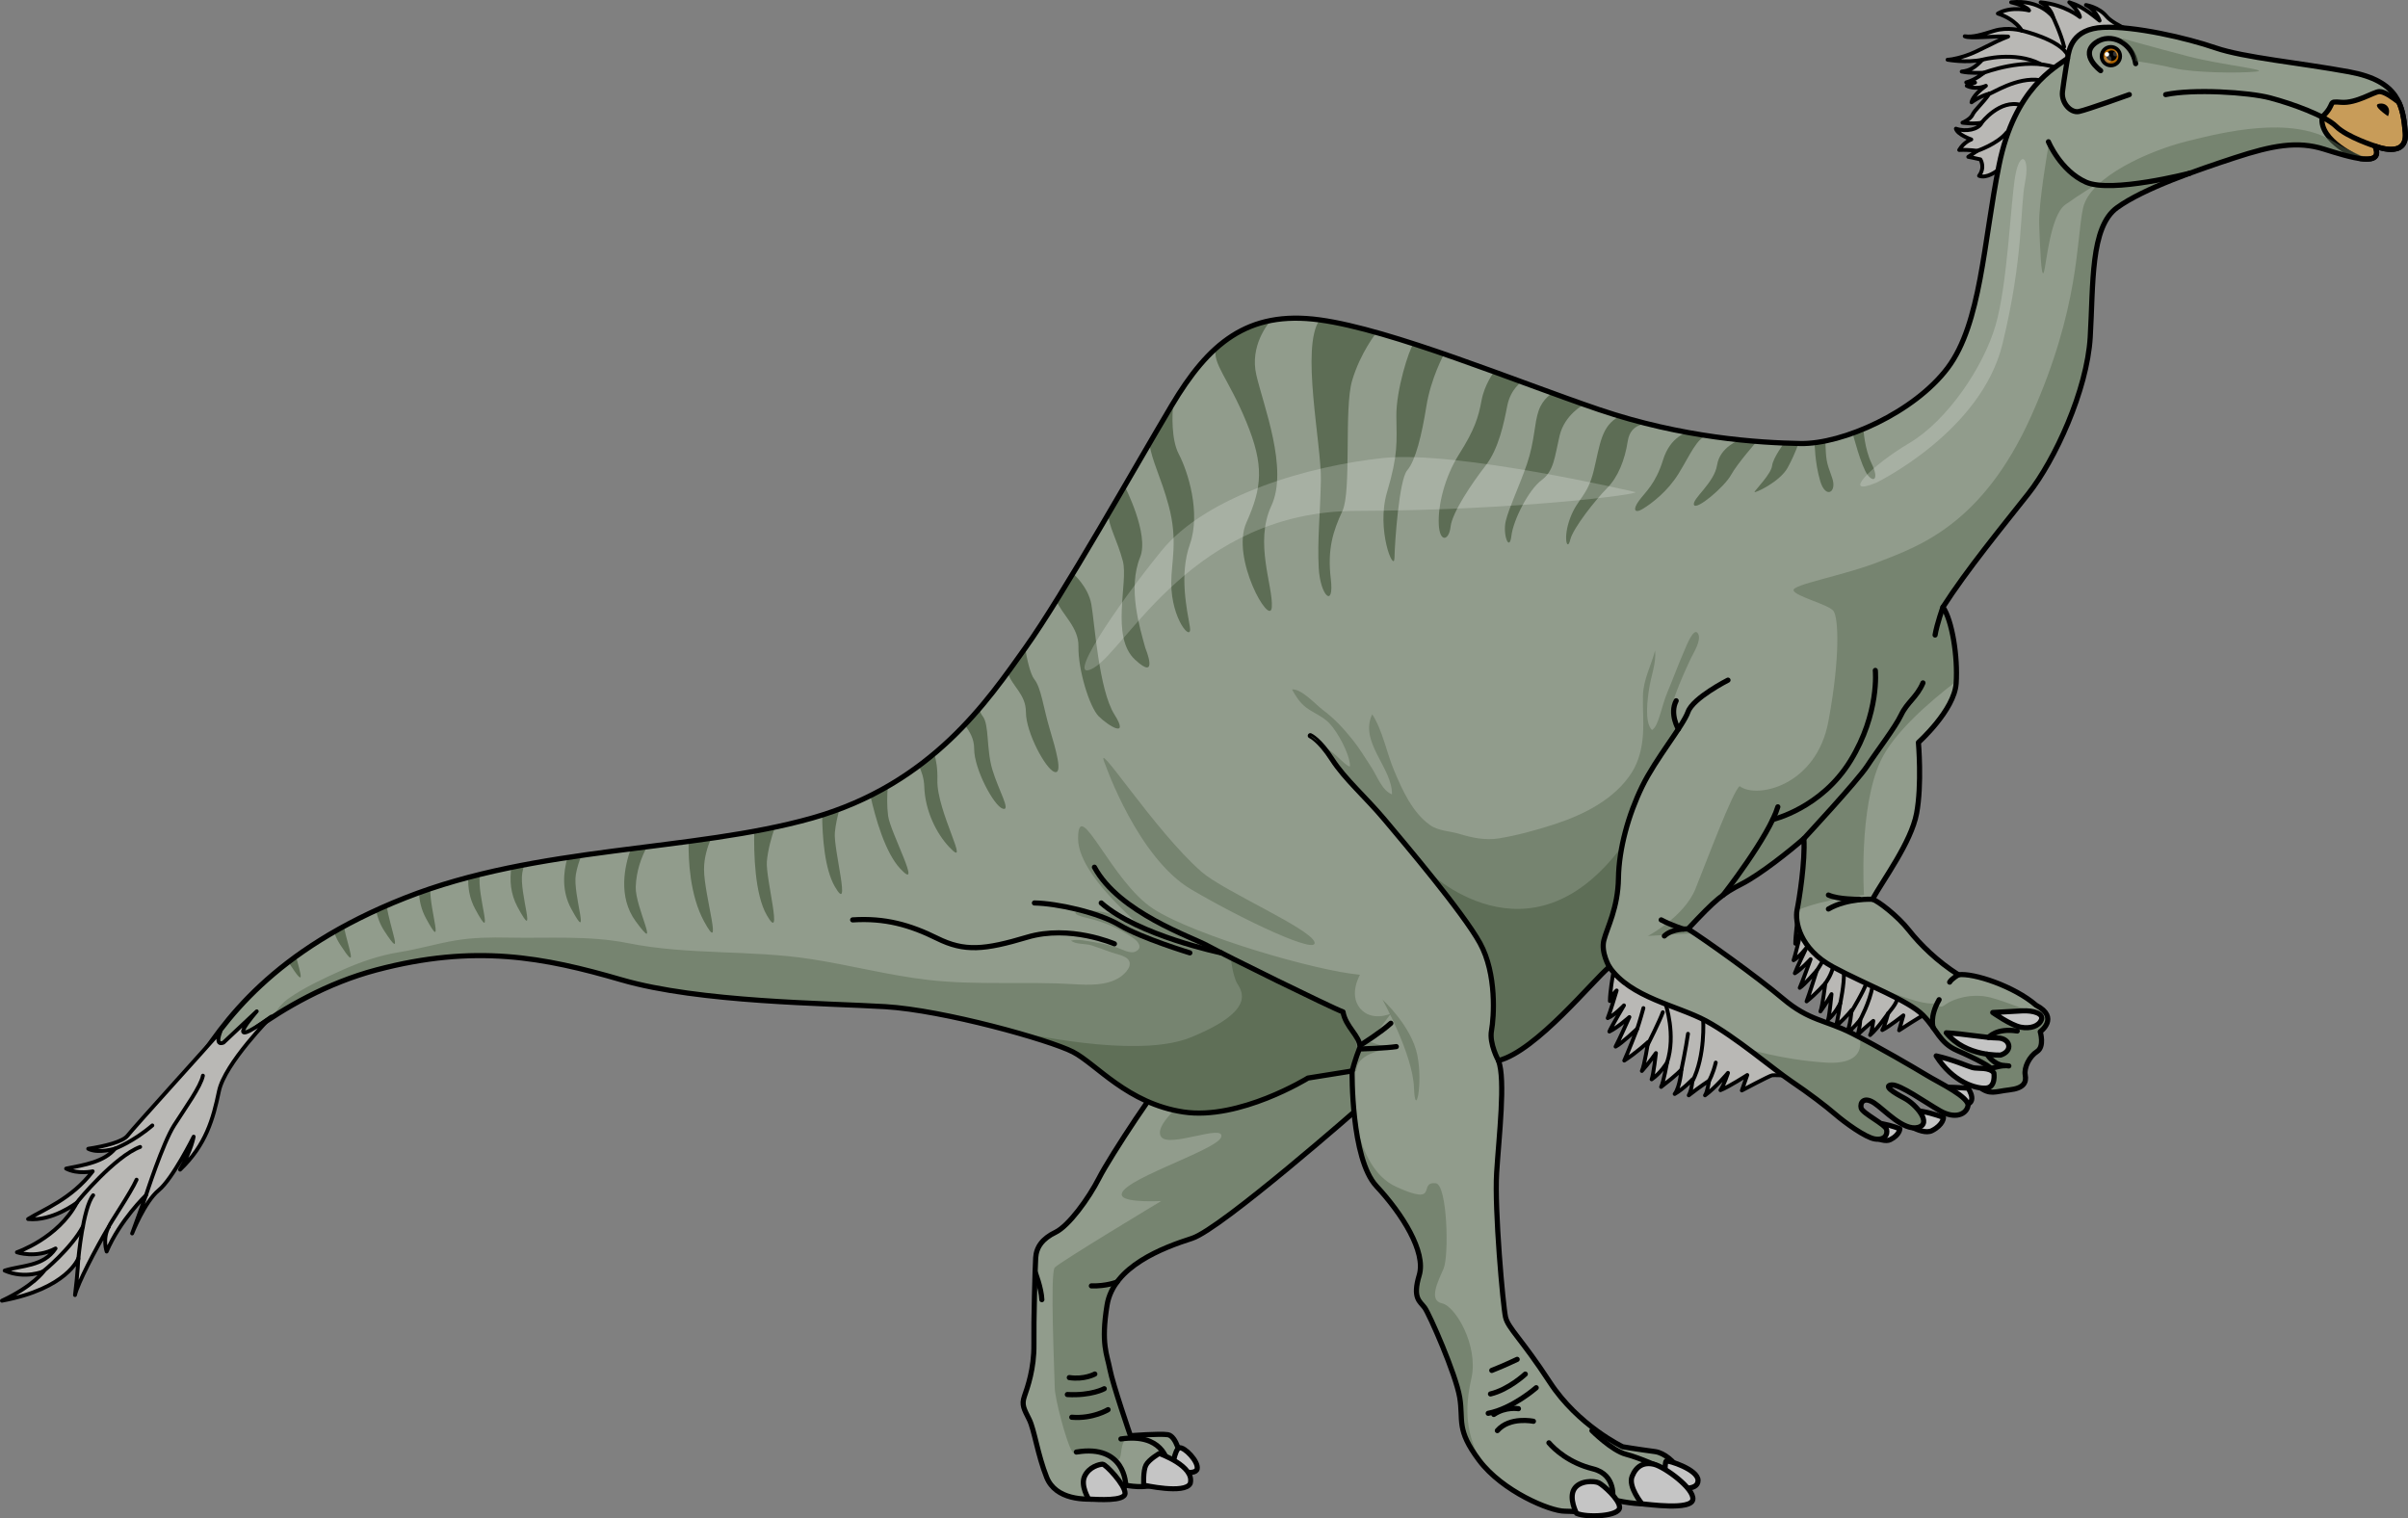 <?xml version="1.0" encoding="utf-8"?>
<!-- Generator: Adobe Illustrator 16.0.0, SVG Export Plug-In . SVG Version: 6.00 Build 0)  -->
<!DOCTYPE svg PUBLIC "-//W3C//DTD SVG 1.1//EN" "http://www.w3.org/Graphics/SVG/1.1/DTD/svg11.dtd">
<svg version="1.1" id="Layer_1" xmlns="http://www.w3.org/2000/svg" xmlns:xlink="http://www.w3.org/1999/xlink" x="0px" y="0px"
	 width="467.373px" height="294.711px" viewBox="0 0 467.373 294.711" enable-background="new 0 0 467.373 294.711"
	 xml:space="preserve">
<rect x="0" y="0" width="467.373" height="294.711" fill="#808080" stroke="none"/>
<g>
	<g>
		<path fill="#C5C5C5" d="M381.991,211.211c0,0,2.438,3.479-1.626,3.277c-4.063-0.201-4.58-2.864-4.137-3.277
			C376.673,210.799,381.991,211.211,381.991,211.211z"/>
		<path fill="none" stroke="#000000" stroke-linecap="round" stroke-linejoin="round" stroke-miterlimit="10" d="M381.991,211.211
			c0,0,2.438,3.479-1.626,3.277c-4.063-0.201-4.58-2.864-4.137-3.277C376.673,210.799,381.991,211.211,381.991,211.211z"/>
		<path fill="#C5C5C5" d="M368.202,216.891c0,0,4.581,3.689,6.797,2.549s2.216-2.549,2.216-2.549S369.458,213.807,368.202,216.891z"
			/>
		<path fill="none" stroke="#000000" stroke-linecap="round" stroke-linejoin="round" stroke-miterlimit="10" d="M368.202,216.891
			c0,0,4.581,3.689,6.797,2.549s2.216-2.549,2.216-2.549S369.458,213.807,368.202,216.891z"/>
		<path fill="#C5C5C5" d="M361.312,219.083c0,0,3.776,3.042,5.604,2.103c1.826-0.94,1.826-2.103,1.826-2.103
			S362.348,216.54,361.312,219.083z"/>
		<path fill="#B9B8B5" d="M348.907,178.225c0,0-0.462,3.311-0.462,4.941c0.332-1.273,1.035-1.986,1.035-1.986
			s-1.034,4.279-1.365,5.196c1.076-0.56,2.483-2.394,2.483-2.394s-1.987,4.138-2.235,4.922c1.201-0.693,3.063-2.731,3.063-2.731
			s-1.614,4.445-2.111,5.56c0.869-0.516,3.313-3.369,3.313-3.369s-1.49,4.711-1.987,5.998c1.862-1.463,3.643-3.501,3.643-3.501
			s-0.539,4.387-0.952,5.454c0.993-1.328,2.152-3.366,2.152-3.366s-0.373,4.075-0.662,4.942c1.365-1.121,2.359-3.159,2.359-3.159
			s-0.538,3.719-0.911,4.585c2.483-2.343,3.104-3.261,3.104-3.261s-0.207,3.262-1.035,4.587c1.324-0.918,2.731-2.752,2.731-2.752
			s-0.083,1.936-0.579,3.006c1.738-1.681,3.104-2.751,3.104-2.751s-0.248,2.14-0.62,2.751c1.613-1.427,3.511-4.229,3.511-4.229
			s-0.573,2.242-1.152,3.261c1.2-0.561,4.098-2.853,4.098-2.853l-0.828,2.904c0,0,4.265-2.803,4.636-2.854
			c0.372-0.051,1.661,0.026,1.661,0.026l-11.306-13.63L348.907,178.225z"/>
		<path fill="none" stroke="#000000" stroke-linecap="round" stroke-linejoin="round" stroke-miterlimit="10" d="M361.312,219.083
			c0,0,3.776,3.042,5.604,2.103c1.826-0.94,1.826-2.103,1.826-2.103S362.348,216.54,361.312,219.083z"/>
		
			<path fill="none" stroke="#000000" stroke-width="0.75" stroke-linecap="round" stroke-linejoin="round" stroke-miterlimit="10" d="
			M348.907,178.225c0,0-0.462,3.311-0.462,4.941c0.332-1.273,1.035-1.986,1.035-1.986s-1.034,4.279-1.365,5.196
			c1.076-0.56,2.483-2.394,2.483-2.394s-1.987,4.138-2.235,4.922c1.201-0.693,3.063-2.731,3.063-2.731s-1.614,4.445-2.111,5.56
			c0.869-0.516,3.313-3.369,3.313-3.369s-1.49,4.711-1.987,5.998c1.862-1.463,3.643-3.501,3.643-3.501s-0.539,4.387-0.952,5.454
			c0.993-1.328,2.152-3.366,2.152-3.366s-0.373,4.075-0.662,4.942c1.365-1.121,2.359-3.159,2.359-3.159s-0.538,3.719-0.911,4.585
			c2.483-2.343,3.104-3.261,3.104-3.261s-0.207,3.262-1.035,4.587c1.324-0.918,2.731-2.752,2.731-2.752s-0.083,1.936-0.579,3.006
			c1.738-1.681,3.104-2.751,3.104-2.751s-0.248,2.14-0.62,2.751c1.613-1.427,3.511-4.229,3.511-4.229s-0.573,2.242-1.152,3.261
			c1.2-0.561,4.098-2.853,4.098-2.853l-0.828,2.904c0,0,4.265-2.803,4.636-2.854c0.372-0.051,1.661,0.026,1.661,0.026l-11.306-13.63
			L348.907,178.225z"/>
		<path fill="#B9B8B5" d="M313.053,189.194c0,0-0.587,3.418-0.587,5.102c0.421-1.314,1.315-2.051,1.315-2.051
			s-1.314,4.417-1.735,5.364c1.367-0.578,3.155-2.472,3.155-2.472s-2.524,4.271-2.84,5.081c1.525-0.716,3.892-2.819,3.892-2.819
			s-2.052,4.589-2.683,5.739c1.104-0.532,4.208-3.478,4.208-3.478s-1.894,4.862-2.524,6.191c2.366-1.511,4.628-3.614,4.628-3.614
			s-0.685,4.528-1.21,5.63c1.263-1.371,2.735-3.475,2.735-3.475s-0.474,4.207-0.842,5.102c1.735-1.157,2.998-3.261,2.998-3.261
			s-0.684,3.839-1.157,4.733c3.155-2.419,3.944-3.366,3.944-3.366s-0.263,3.367-1.314,4.734c1.683-0.947,3.471-2.841,3.471-2.841
			s-0.105,1.999-0.736,3.104c2.209-1.735,3.945-2.84,3.945-2.84s-0.315,2.209-0.789,2.84c2.051-1.473,4.462-4.365,4.462-4.365
			s-0.729,2.314-1.465,3.366c1.525-0.579,5.207-2.945,5.207-2.945l-1.052,2.998c0,0,5.418-2.893,5.891-2.945s2.11,0.027,2.11,0.027
			l-14.365-14.07L313.053,189.194z"/>
		
			<path fill="none" stroke="#000000" stroke-width="0.75" stroke-linecap="round" stroke-linejoin="round" stroke-miterlimit="10" d="
			M313.053,189.194c0,0-0.587,3.418-0.587,5.102c0.421-1.314,1.315-2.051,1.315-2.051s-1.314,4.417-1.735,5.364
			c1.367-0.578,3.155-2.472,3.155-2.472s-2.524,4.271-2.84,5.081c1.525-0.716,3.892-2.819,3.892-2.819s-2.052,4.589-2.683,5.739
			c1.104-0.532,4.208-3.478,4.208-3.478s-1.894,4.862-2.524,6.191c2.366-1.511,4.628-3.614,4.628-3.614s-0.685,4.528-1.21,5.63
			c1.263-1.371,2.735-3.475,2.735-3.475s-0.474,4.207-0.842,5.102c1.735-1.157,2.998-3.261,2.998-3.261s-0.684,3.839-1.157,4.733
			c3.155-2.419,3.944-3.366,3.944-3.366s-0.263,3.367-1.314,4.734c1.683-0.947,3.471-2.841,3.471-2.841s-0.105,1.999-0.736,3.104
			c2.209-1.735,3.945-2.84,3.945-2.84s-0.315,2.209-0.789,2.84c2.051-1.473,4.462-4.365,4.462-4.365s-0.729,2.314-1.465,3.366
			c1.525-0.579,5.207-2.945,5.207-2.945l-1.052,2.998c0,0,5.418-2.893,5.891-2.945s2.11,0.027,2.11,0.027l-14.365-14.07
			L313.053,189.194z"/>
		<path fill="#B9B8B5" d="M415.904,7.041c0,0-5.565-2.075-7.059-3.882c-1.494-1.809-3.982-2.186-3.982-2.186
			s1.826,0.795,2.655,3.033c-3.153-2.581-4.315-3.033-5.892-3.562c1.992,1.809,2.074,2.863,2.074,2.863s-2.904-2.411-7.632-2.863
			c2.073,1.056,2.404,2.863,2.404,2.863s-2.404-3.466-8.13-2.863c3.318,0.829,3.485,1.583,3.485,1.583s-3.485-0.905-6.058,0.603
			c3.484,1.13,4.646,3.313,4.646,3.313s-2.748-0.771-5.346,0.029c-2.598,0.801-4.115,1.288-5.733,1.067
			c0.932,0.536,5.979-0.115,8.43,0.053c-2.94,1.104-5.638,2.841-8.136,3.685c-2.499,0.846-3.626,0.812-3.626,0.812
			s3.578,0.677,6.763,0c-1.422,1.503-2.399,2.126-4.019,2.305c1.471,0.356,4.313,0.221,4.313,0.221s-1.667,1.425-3.431,1.87
			c1.715,0.044,1.715,0.044,1.715,0.044l-1.615,0.622c0,0,1.615,0.891,3.723,0c-2.694,1.914-2.793,3.204-2.793,3.204
			s1.568-1.202,3.479-1.69c-1.372,1.957-2.892,3.204-3.282,4.093c-0.393,0.891-1.961,1.558-1.961,1.558s2.156,0.312,3.725,0
			c-0.588,1.335-3.087,1.824-4.999,1.156c0.294,1.157,2.989,2.09,2.989,2.09s-1.42,0.488-2.351,2.047
			c2.105-0.089,3.478,0.178,3.478,0.178l-1.715,1.156c0,0,1.274,0.224,2.353,0.489c0,0,0.989,1.529-0.257,3.187
			c1.493,0.603,3.486-0.979,3.486-0.979l1.865,4.032L415.904,7.041z"/>
		
			<path fill="none" stroke="#000000" stroke-width="0.75" stroke-linecap="round" stroke-linejoin="round" stroke-miterlimit="10" d="
			M415.904,7.041c0,0-5.565-2.075-7.059-3.882c-1.494-1.809-3.982-2.186-3.982-2.186s1.826,0.795,2.655,3.033
			c-3.153-2.581-4.315-3.033-5.892-3.562c1.992,1.809,2.074,2.863,2.074,2.863s-2.904-2.411-7.632-2.863
			c2.073,1.056,2.404,2.863,2.404,2.863s-2.404-3.466-8.13-2.863c3.318,0.829,3.485,1.583,3.485,1.583s-3.485-0.905-6.058,0.603
			c3.484,1.13,4.646,3.313,4.646,3.313s-2.748-0.771-5.346,0.029c-2.598,0.801-4.115,1.288-5.733,1.067
			c0.932,0.536,5.979-0.115,8.43,0.053c-2.94,1.104-5.638,2.841-8.136,3.685c-2.499,0.846-3.626,0.812-3.626,0.812
			s3.578,0.677,6.763,0c-1.422,1.503-2.399,2.126-4.019,2.305c1.471,0.356,4.313,0.221,4.313,0.221s-1.667,1.425-3.431,1.87
			c1.715,0.044,1.715,0.044,1.715,0.044l-1.615,0.622c0,0,1.615,0.891,3.723,0c-2.694,1.914-2.793,3.204-2.793,3.204
			s1.568-1.202,3.479-1.69c-1.372,1.957-2.892,3.204-3.282,4.093c-0.393,0.891-1.961,1.558-1.961,1.558s2.156,0.312,3.725,0
			c-0.588,1.335-3.087,1.824-4.999,1.156c0.294,1.157,2.989,2.09,2.989,2.09s-1.42,0.488-2.351,2.047
			c2.105-0.089,3.478,0.178,3.478,0.178l-1.715,1.156c0,0,1.274,0.224,2.353,0.489c0,0,0.989,1.529-0.257,3.187
			c1.493,0.603,3.486-0.979,3.486-0.979l1.865,4.032L415.904,7.041z"/>
		<path fill="#919C8C" d="M264.349,214.497c0,0-27.329,24.043-32.977,25.853c-5.649,1.811-15.285,5.431-16.503,12.973
			c-1.219,7.541,0.001,9.553,0.554,12.469c0.555,2.916,3.988,12.872,3.988,12.872s5.684-0.453,7.277-0.198
			c1.596,0.255,2.597,4.2,2.347,4.967s-0.719,1.391-0.719,1.391s-1.251,1.646-3.565,2.981c-2.314,1.334-6.254,0.454-6.254,0.454
			s-1.095,2.128-4.565,2.555c-3.469,0.426-9.035,0.284-10.786-4.087s-2.378-9.198-3.378-11.213c-1-2.016-1.531-2.812-0.938-4.515
			c0.595-1.703,1.907-5.395,1.845-10.051c-0.062-4.654,0.22-14.762,0.345-16.834s1.314-3.719,3.847-4.939s6.41-6.502,8.473-10.561
			c2.064-4.059,12.178-19.52,14.132-20.745C229.423,206.644,270.873,187.673,264.349,214.497z"/>
		<path opacity="0.5" fill="#5D6D55" d="M265.029,210.008c-2.593-3.196-6.16-7.314-6.16-7.314l-22.276,1.327
			c-0.051,0.018-0.101,0.036-0.149,0.054l-6.518,9.608c0,0-6.106,4.801-4.538,6.983s12.341-2.619,11.646,0
			s-21.026,8.771-19.202,11.523c0.854,1.289,7.556,0.916,7.556,0.916s-19.707,11.85-20.672,12.912s0,21.361,0,23.326
			s2.171,10.333,3.306,12.278s3.813-1.206,6.303,0.501s3.052,1.631,3.237-0.007c0.126-1.113,0.354-2.763,1.711-3.856
			c-0.645-1.888-3.361-9.902-3.85-12.469c-0.553-2.916-1.772-4.928-0.554-12.469c1.218-7.542,10.854-11.162,16.503-12.973
			c5.647-1.81,32.977-25.853,32.977-25.853C264.755,212.828,264.975,211.337,265.029,210.008z"/>
		<path fill="none" stroke="#000000" stroke-linecap="round" stroke-linejoin="round" stroke-miterlimit="10" d="M264.349,214.497
			c0,0-27.329,24.043-32.977,25.853c-5.649,1.811-15.285,5.431-16.503,12.973c-1.219,7.541,0.001,9.553,0.554,12.469
			c0.555,2.916,3.988,12.872,3.988,12.872s5.684-0.453,7.277-0.198c1.596,0.255,2.597,4.2,2.347,4.967s-0.719,1.391-0.719,1.391
			s-1.251,1.646-3.565,2.981c-2.314,1.334-6.254,0.454-6.254,0.454s-1.095,2.128-4.565,2.555c-3.469,0.426-9.035,0.284-10.786-4.087
			s-2.378-9.198-3.378-11.213c-1-2.016-1.531-2.812-0.938-4.515c0.595-1.703,1.907-5.395,1.845-10.051
			c-0.062-4.654,0.22-14.762,0.345-16.834s1.314-3.719,3.847-4.939s6.41-6.502,8.473-10.561c2.064-4.059,12.178-19.52,14.132-20.745
			C229.423,206.644,270.873,187.673,264.349,214.497z"/>
		<path fill="#C5C5C5" d="M211.313,290.971c0,0-1.648-2.59-0.798-4.437c0.848-1.845,2.897-2.343,3.498-2.343s4.35,3.993,4.35,5.627
			s-5.508,1.193-6.835,1.152"/>
		<path fill="none" stroke="#000000" stroke-linecap="round" stroke-linejoin="round" stroke-miterlimit="10" d="M211.313,290.971
			c0,0-1.648-2.59-0.798-4.437c0.848-1.845,2.897-2.343,3.498-2.343s4.35,3.993,4.35,5.627s-5.508,1.193-6.835,1.152"/>
		<path fill="#C5C5C5" d="M227.47,285.325c0,0,0.49-4.085,1.44-4.312c0.949-0.227,3.748,2.632,3.449,4.085
			C232.061,286.551,227.47,285.325,227.47,285.325z"/>
		<path fill="none" stroke="#000000" stroke-linecap="round" stroke-linejoin="round" stroke-miterlimit="10" d="M227.47,285.325
			c0,0,0.49-4.085,1.44-4.312c0.949-0.227,3.748,2.632,3.449,4.085C232.061,286.551,227.47,285.325,227.47,285.325z"/>
		<path fill="none" stroke="#000000" stroke-linecap="round" stroke-linejoin="round" stroke-miterlimit="10" d="M226.536,283.603
			c0,0-0.925-5.493-8.975-4.314"/>
		<path fill="none" stroke="#000000" stroke-linecap="round" stroke-linejoin="round" stroke-miterlimit="10" d="M218.497,288.258
			c0,0-0.035-8.017-9.583-6.427"/>
		<path fill="none" stroke="#000000" stroke-linecap="round" stroke-linejoin="round" stroke-miterlimit="10" d="M200.905,246.899
			c0,0,1.214,3.109,1.309,5.355"/>
		<path fill="none" stroke="#000000" stroke-linecap="round" stroke-linejoin="round" stroke-miterlimit="10" d="M216.818,248.822
			c0,0-2.037,0.845-4.988,0.757"/>
		<path fill="none" stroke="#000000" stroke-linecap="round" stroke-linejoin="round" stroke-miterlimit="10" d="M214.324,269.541
			c0,0-2.495,1.385-7.159,1.125"/>
		<path fill="none" stroke="#000000" stroke-linecap="round" stroke-linejoin="round" stroke-miterlimit="10" d="M212.496,266.69
			c0,0-2,1.124-4.95,0.69"/>
		<path fill="none" stroke="#000000" stroke-linecap="round" stroke-linejoin="round" stroke-miterlimit="10" d="M215.066,273.604
			c0,0-2.951,1.816-7.045,1.471"/>
		<path fill="#919C8C" d="M460.959,28.346c0,0,6.345,2.605,5.891-2.606c-0.453-5.211-1.208-10.012-10.875-11.794
			c-9.669-1.783-20.395-2.742-25.983-4.662c-5.589-1.921-15.71-4.251-21.752-3.978c-6.042,0.274-6.646,4.252-6.948,6.034
			c-2.417,1.782-10.272,5.76-13.295,20.709c-3.021,14.949-3.472,30.722-9.967,39.36c-6.495,8.64-20.394,14.813-28.55,14.675
			c-8.158-0.137-22.959-1.098-39.122-6.583s-40.183-15.497-54.23-17.418c-14.049-1.92-21.602,4.663-28.701,16.595
			c-7.099,11.932-21.145,36.893-28.396,47.041c-7.25,10.149-18.126,26.469-41.39,33.052c-23.262,6.583-53.323,5.351-79.003,15.498
			c-25.68,10.148-35.348,24-41.237,33.462c1.207,0.686,2.416,0,2.416,0s14.048-14.4,33.232-19.475s32.478-2.47,47.582,1.92
			c15.107,4.389,39.879,4.525,51.209,5.211c11.33,0.687,31.874,6.446,36.404,8.777c4.532,2.333,10.572,10.014,21.447,11.66
			c10.877,1.645,24.171-6.583,24.171-6.583l8.572-1.373c0,0-0.265,17.005,4.72,22.354c4.985,5.348,9.666,12.755,8.308,17.279
			c-1.359,4.526,0.15,5.073,1.057,6.309c0.905,1.233,6.043,12.891,6.799,17.418c0.755,4.525-0.756,6.169,3.775,12.203
			c4.532,6.035,13.766,9.879,16.609,9.879c2.843,0,8.153,0.965,9.291-2.271c5.536,1.412,12.324,1.273,13.007-1.652
			c2.807-0.93-1.177-7.162-4.778-7.645c-3.603-0.482-6.257-0.93-6.257-0.93s-8.642-4.08-14.155-12.529
			c-5.515-8.449-8.116-10.492-8.602-12.654c-0.485-2.163-2.161-20.863-1.721-27.991c0.442-7.128,1.766-18.101,0.353-21.785
			c7.323-1.843,18.525-15.777,21.525-18.18c4.146,6.006,13.145,7.448,18.789,10.491c5.646,3.043,13.056,9.371,16.496,11.693
			c3.439,2.322,6.703,4.806,8.557,6.406c1.853,1.604,5.839,4.512,7.698,4.805c1.861,0.293,2.507-0.807,2.265-1.835
			s-4.671-3.13-4.936-4.17c-0.265-1.042,0.529-2.323,2.559-0.962c2.028,1.361,5.646,5.446,8.469,4.727
			c2.823-0.723-0.353-4.486-2.646-5.688c-2.295-1.201-4.059-2.403-2.471-2.563c1.589-0.16,6.616,3.443,9.438,5.046
			c2.823,1.601,5.028,0.721,5.381-0.961c0.354-1.683-5.557-4.485-7.938-5.927s-9.35-5.527-14.555-8.17s-8.293-2.402-13.409-6.728
			c-5.117-4.325-15.35-11.612-18.436-13.534c5.381-5.768,6.791-6.889,10.408-8.73c3.615-1.842,9.351-6.407,12.085-8.811
			c0.265,4.405-0.881,11.693-1.323,13.855c-0.44,2.163,0.442,7.528,6.969,11.054c6.528,3.523,14.644,6.486,17.467,9.37
			c2.823,2.883,3.176,5.365,6.705,6.888c3.528,1.522,7.145,3.444,6.439,3.604c-0.706,0.16-4.323,1.842-2.206,3.443
			s2.999,0.881,5.823,0.561c2.822-0.32,3.352-1.441,3.087-2.885c-0.265-1.44,0.794-3.602,2.294-4.563
			c1.499-0.961,0.616-3.844,0.616-3.844s3.794-2.724-0.793-5.126c-4.235-3.685-12.174-6.327-15.084-5.927
			c-4.059-2.563-7.411-5.848-9.617-8.65c-2.205-2.803-5.997-5.687-7.057-6.007c2.117-3.845,7.498-11.052,8.556-16.658
			c1.06-5.606,0.354-13.776,0.354-13.776s6.97-6.247,7.322-11.452c0.354-5.206-0.794-12.254-2.558-14.817
			c4.675-7.288,11.467-15.536,16.585-22.024c5.115-6.487,11.378-20.022,11.996-30.354s0-21.384,5.205-25.147
			c5.205-3.766,15.525-7.289,22.848-9.691c7.321-2.403,12.173-3.285,17.289-1.683S462.854,32.645,460.959,28.346z"/>
		<path opacity="0.5" fill="#5D6D55" d="M397.447,197.654c-2.736-1.109-8.332-3.324-11.082-4.037
			c-3.721-0.964-7.363,0.33-8.615,1.262s-1.281,0.414-2.035-0.215c-3.05,1.033-16.367-5.397-16.367-5.397l0.889,0.657
			c5.376,2.572,10.795,4.871,12.996,7.119c2.823,2.883,3.176,5.365,6.705,6.888c3.528,1.522,7.145,3.444,6.439,3.604
			c-0.706,0.16-4.323,1.842-2.206,3.443s2.999,0.881,5.823,0.561c2.822-0.32,3.352-1.441,3.087-2.885
			c-0.265-1.44,0.794-3.602,2.294-4.563c1.499-0.961,0.616-3.844,0.616-3.844S397.565,199.107,397.447,197.654z"/>
		<path opacity="0.5" fill="#5D6D55" d="M374.026,208.736c-2.157-1.306-8.073-4.777-13.038-7.385h-0.105c0,0,1.89,5.447-6.601,4.883
			s-14.983-2.65-14.983-2.65v0.001c3.35,2.493,6.455,4.992,8.352,6.272c3.439,2.322,6.703,4.806,8.557,6.406
			c1.853,1.604,5.839,4.512,7.698,4.805c1.861,0.293,2.507-0.807,2.265-1.835s-4.671-3.13-4.936-4.17
			c-0.265-1.042,0.529-2.323,2.559-0.962c2.028,1.361,5.646,5.446,8.469,4.727c2.823-0.723-0.353-4.486-2.646-5.688
			c-2.295-1.201-4.059-2.403-2.471-2.563c1.589-0.16,6.616,3.443,9.438,5.046c2.823,1.601,5.028,0.721,5.381-0.961
			C382.319,212.98,376.408,210.178,374.026,208.736z"/>
		<path opacity="0.5" fill="#5D6D55" d="M279.888,252.971c-2.645-0.558-0.835-4.175,0.279-6.681s0.744-16.379-1.491-16.624
			c-3.586-0.394,0.897,4.591-7.663,0.694c-8.529-3.883-8.509-19.028-8.521-19.144c0.203,5.232,1.068,15.148,4.662,19.006
			c4.985,5.348,9.666,12.755,8.308,17.279c-1.359,4.526,0.15,5.073,1.057,6.309c0.905,1.233,6.043,12.891,6.799,17.418
			c0.755,4.525-0.756,6.169,3.775,12.203c0.187,0.249,0.394,0.488,0.596,0.73c-3.164-5.789-3.483-10.464-2.094-16.682
			C286.986,261.252,282.532,253.528,279.888,252.971z"/>
		<path opacity="0.5" fill="#5D6D55" d="M397.583,28.346c0,0-1.947,11.073-1.792,15.257s0.389,10.689,0.892,9.244
			s1.227-11,4.17-13.117s5.933-3.869,5.933-3.869S399.168,33.385,397.583,28.346z"/>
		<path fill="#C89C59" d="M466.85,25.739c-0.182-2.09-0.423-4.109-1.257-5.898c-1.015-0.778-2.741-2.093-3.792-2.065
			c-1.059,0.027-4.471,2.321-7.384,2.08c-2.911-0.241-0.852,0.135-3.715,2.868c-0.621,4.694,7.22,7.974,7.445,8.067
			c2.36,0.315,3.828-0.139,2.812-2.445C460.959,28.346,467.304,30.951,466.85,25.739z"/>
		<path fill="none" stroke="#000000" stroke-linecap="round" stroke-linejoin="round" stroke-miterlimit="10" d="M466.85,25.739
			c-0.182-2.09-0.423-4.109-1.257-5.898c-1.015-0.778-2.741-2.093-3.792-2.065c-1.059,0.027-4.471,2.321-7.384,2.08
			c-2.911-0.241-0.852,0.135-3.715,2.868c-0.621,4.694,7.22,7.974,7.445,8.067c2.36,0.315,3.828-0.139,2.812-2.445
			C460.959,28.346,467.304,30.951,466.85,25.739z"/>
		<path opacity="0.5" fill="#5D6D55" d="M460.137,30.809c-2.08-0.66-4.548-1.707-7.295-3.389c-8.228-5.038-21.416-1.743-28.392,0
			s-18.793,6.781-20.149,12.981s-0.581,19.182-10.074,40.375s-22.088,25.307-29.199,28.134s-17.302,4.536-16.912,5.698
			s6.779,2.713,7.737,3.965s1.367,8.822-0.97,21.416s-13.938,15.113-17.231,12.6c-1.355,0.975-6.395,14.525-8.589,19.951
			s-9.219,9.124-9.219,9.124l9.051-0.537c-0.493-0.327-0.93-0.611-1.268-0.822c5.381-5.768,6.791-6.889,10.408-8.73
			c3.615-1.842,9.351-6.407,12.085-8.811c0.265,4.405-0.881,11.693-1.323,13.855c-0.004,0.021-0.006,0.048-0.011,0.07
			c5.407-2.271,12.997-2.972,12.997-2.972s-1.076-16.873,3.244-26.063c2.567-5.462,9.479-11.45,14.664-15.41
			c0.271-5.161-0.858-11.913-2.577-14.411c4.675-7.288,11.467-15.536,16.585-22.024c5.115-6.487,11.378-20.022,11.996-30.354
			s0-21.384,5.205-25.147c5.205-3.766,15.525-7.289,22.848-9.691c7.321-2.403,12.173-3.285,17.289-1.683
			C454.317,29.96,458.237,31.187,460.137,30.809z"/>
		<path opacity="0.5" fill="#5D6D55" d="M260.69,208.147l1.744-0.279c0,0-0.001,0.031-0.001,0.077
			c0.517-0.052,0.832-0.077,0.832-0.077l0,0c0.039-3.836,6.683-4.284,6.683-4.284l-4.06-1.396l4.06-5.438
			c0,0-3.757,1.661-5.983-1.058s0-6.499,0-6.499c-8.57-0.76-31.909-7.548-40.065-12.761s-14.651-22.276-14.651-13.67
			s17.615,20.838,11.131,16.668s-16.266-2.77-9.186-1.207c3.02,0.666,6.444,2.149,8.942,3.989c0.863,0.636,1.683,1.812,0.24,2.483
			c-1.06,0.493-2.668-0.481-3.65-0.809c-1.438-0.479-2.896-0.784-4.397-1.02c-1.346-0.211-3.132-0.668-4.479-0.292
			c1.024,0.788,2.794,0.521,4.032,0.928c1.215,0.399,2.42,0.827,3.618,1.273c0.902,0.336,2.685,0.653,3.365,1.342
			c1.177,1.192-0.433,2.845-1.488,3.548c-2.552,1.699-6.133,1.533-9.058,1.356c-9.335-0.565-18.809,0.243-28.096-0.817
			c-7.729-0.884-15.268-2.898-22.949-4.072c-11.771-1.8-23.665-0.72-35.41-3.078c-7.574-1.521-15.493-0.903-23.173-1.07
			c-3.417-0.075-6.951-0.02-10.374,0.563c-3.604,0.613-7.113,1.675-10.725,2.247c-3.954,0.627-7.728,1.942-11.372,3.584
			c-3.445,1.552-7.046,3.218-10.162,5.379c-1.27,0.88-2.333,2.155-3.089,3.606c5.476-3.516,12.36-7.067,20.08-9.109
			c19.185-5.074,32.478-2.47,47.582,1.92c15.107,4.389,39.879,4.525,51.209,5.211c11.33,0.687,31.874,6.446,36.404,8.777
			c1.507,0.775,3.187,2.146,5.148,3.686c0.645,0.449,1.236,0.966,1.962,1.507c0.025,0.019,0.054,0.038,0.079,0.058
			c0.547,0.404,1.102,0.797,1.662,1.182c0.143,0.098,0.286,0.195,0.432,0.293c0.604,0.402,1.213,0.794,1.838,1.162
			c0.422,0.25,0.857,0.492,1.303,0.729c0.224,0.119,0.451,0.23,0.678,0.344c0.217,0.109,0.434,0.217,0.655,0.321
			c0.291,0.138,0.585,0.27,0.881,0.397c0.161,0.07,0.325,0.138,0.489,0.205c0.328,0.135,0.655,0.27,0.987,0.392
			c0.051,0.019,0.104,0.035,0.154,0.054c0.62,0.225,1.247,0.423,1.882,0.604c0.314,0.09,0.631,0.177,0.955,0.256
			c0.211,0.053,0.424,0.102,0.637,0.148c0.557,0.122,1.121,0.236,1.705,0.324c0.393,0.06,0.789,0.103,1.188,0.137
			c0.125,0.011,0.25,0.018,0.375,0.025c0.281,0.02,0.563,0.034,0.846,0.041c0.138,0.004,0.275,0.008,0.412,0.009
			c0.293,0.002,0.586-0.002,0.879-0.011c0.115-0.003,0.229-0.004,0.344-0.009c0.403-0.018,0.807-0.043,1.211-0.079
			c0.064-0.006,0.13-0.016,0.195-0.021c0.342-0.033,0.684-0.072,1.025-0.118c0.133-0.018,0.266-0.038,0.399-0.058
			c0.281-0.041,0.562-0.086,0.843-0.135c0.134-0.023,0.268-0.047,0.401-0.072c0.312-0.059,0.622-0.121,0.931-0.188
			c0.089-0.02,0.179-0.036,0.268-0.057c0.4-0.089,0.797-0.184,1.191-0.285c0.078-0.02,0.155-0.042,0.233-0.063
			c0.316-0.083,0.631-0.169,0.942-0.259c0.117-0.034,0.234-0.068,0.351-0.103c0.284-0.084,0.565-0.171,0.843-0.26
			c0.104-0.032,0.208-0.064,0.311-0.099c0.352-0.114,0.7-0.231,1.043-0.352c0.018-0.007,0.037-0.013,0.055-0.019
			c0.379-0.134,0.752-0.271,1.118-0.409c0.052-0.02,0.102-0.039,0.152-0.059c0.308-0.117,0.609-0.235,0.905-0.354
			c0.072-0.029,0.145-0.059,0.217-0.088c0.29-0.117,0.574-0.236,0.853-0.354c0.047-0.021,0.095-0.04,0.142-0.061
			c0.668-0.286,1.299-0.571,1.885-0.848c0.008-0.004,0.017-0.007,0.024-0.011c1.245-0.617,2.231-1.132,2.866-1.446
			c0.059-0.032,0.11-0.061,0.166-0.091c0.078-0.043,0.158-0.086,0.23-0.126c0.067-0.037,0.127-0.07,0.189-0.104
			c0.059-0.033,0.12-0.067,0.176-0.099c0.063-0.036,0.122-0.069,0.181-0.103c0.042-0.023,0.085-0.049,0.124-0.07
			c0.054-0.031,0.104-0.061,0.151-0.088c0.038-0.021,0.075-0.043,0.108-0.063c0.039-0.022,0.075-0.044,0.108-0.063
			c0.036-0.021,0.071-0.041,0.101-0.059c0.018-0.011,0.037-0.022,0.052-0.031c0.031-0.02,0.056-0.033,0.076-0.046
			c0.009-0.006,0.023-0.015,0.03-0.019c0.016-0.01,0.03-0.019,0.03-0.019l3.362-0.538
			C258.461,208.46,259.677,208.279,260.69,208.147z"/>
		<g opacity="0.5">
			<path fill="#47593E" d="M260.672,196.403l-1.713-0.743l-20.089-9.787c0,0,0.369,3.468,1.254,4.987s3.832,5.261-9.021,10.491
				c-8.925,3.632-26.561,0.553-36.511-1.67c6.27,1.671,11.603,3.428,13.652,4.482c3.891,2.002,8.9,7.935,17.116,10.619
				c1.401,0.306,2.711,0.627,3.927,0.964c0.137,0.023,0.266,0.056,0.404,0.077c10.877,1.645,24.171-6.583,24.171-6.583l8.572-1.373
				c0,0-0.014,0.929,0.027,2.409c-0.031-3.42,0.956-5.577,0.956-5.577c0.336-0.989-0.84-4.481-0.84-4.481L260.672,196.403z"/>
			<path fill="#47593E" d="M262.492,211.21c0.006,0.144,0.013,0.294,0.02,0.443C262.507,211.5,262.501,211.351,262.492,211.21z"/>
		</g>
		<path opacity="0.5" fill="#5D6D55" d="M290.84,205.853c7.323-1.843,18.525-15.777,21.525-18.18
			c0.153,0.222,0.326,0.425,0.491,0.634c-2.195-4.053-1.396-6.295-0.517-8.875c1.033-3.034,2-12.121,2.957-17.326
			c0.889-4.831,3.726-10.684,6.501-14.709c1.024-1.486,2.513-2.91,3.171-4.612c0.621-1.61-0.07-2.588-0.371-4.115
			c-0.271-1.378,0.174-2.733,0.64-3.995c0.864-2.344,1.856-4.574,2.913-6.822c0.527-1.12,2.117-3.54,1.451-4.822
			c-0.813-1.564-2.324,2.44-2.674,3.234c-1.168,2.658-2.163,5.399-3.277,8.044c-0.682,1.617-1.044,3.209-1.592,4.853
			c-0.262,0.786-0.678,2.108-1.422,2.525c-1.535-1.469-0.833-6.27-0.521-8.219c0.371-2.328,1.373-4.831,1.127-7.2
			c-0.779,2.973-2.271,5.563-2.355,8.734c-0.064,2.479,0.163,4.994,0.007,7.469c-0.162,2.563-0.772,5.214-2.13,7.389
			c-3.275,5.244-9.4,8.302-15.187,10.167c-3.421,1.102-7.188,2.145-10.729,2.708c-2.574,0.409-5.119-0.13-7.578-0.876
			c-1.951-0.592-4.084-0.545-5.761-1.755c-3.412-2.462-5.311-6.726-6.898-10.483c-1.464-3.463-2.277-7.937-4.279-10.98
			c-2.564,5.415,3.925,10.36,3.844,15.537c-1.921-0.697-2.92-3.602-3.979-5.212c-1.171-1.778-2.334-3.746-3.715-5.445
			c-1.791-2.202-3.438-4.022-5.722-5.722c-1.322-0.984-4.186-4.19-5.988-3.98c0.719,1.303,1.561,2.643,2.803,3.552
			c1.372,1.005,3.25,1.739,4.44,2.998c1.599,1.69,3.938,5.896,4.01,8.263c0.02,0.649-2.141-1.47-2.226-1.553
			c-1.139-1.12-2.6-2.037-3.86-3.021c0.703,0.696,1.598,1.749,2.614,3.332c2.471,3.845,6.47,7.261,10.233,11.747
			c3.763,4.484,15.173,17.939,18.467,23.92s2.705,14.416,2.234,16.979C289.019,202.597,290.84,205.853,290.84,205.853z"/>
		<path opacity="0.5" fill="#47593E" d="M312.365,187.673c0.153,0.222,0.326,0.425,0.491,0.634
			c-2.195-4.053-1.396-6.295-0.517-8.875c0.828-2.431,1.613-8.742,2.385-13.834c0.023-0.443,0.045-0.887,0.092-1.336
			c-18.143,24.329-37.934,4.619-38.018,4.535c4.183,5.166,8.603,10.895,10.455,14.258c3.294,5.98,2.705,14.416,2.234,16.979
			c-0.47,2.563,1.352,5.818,1.352,5.818C298.163,204.01,309.365,190.075,312.365,187.673z"/>
		<g>
			<g>
				<path fill="#5D6D55" d="M362.482,92.172c1.236,1.625,2.222,0.755,0.806-2.156c-1.417-2.913-1.612-6.754-1.612-6.754
					l-0.053,0.022c-0.658,0.272-1.314,0.527-1.967,0.763l-0.074,0.031C359.582,84.078,361.247,90.545,362.482,92.172z"/>
				<path fill="#5D6D55" d="M112.875,166.028c-0.91,0.131-1.818,0.267-2.729,0.404c-0.845,2.947-1.113,6.543,0.698,9.904
					c4.042,7.498,0.251-2.771,0.924-6.612C112.005,168.379,112.396,167.148,112.875,166.028z"/>
				<path fill="#5D6D55" d="M353.291,93.381c1.059,3.552,3.332,2.17,2.298-0.67c-1.197-3.29-1.143-3.359-1.313-7.126l-0.088,0.015
					c-0.675,0.135-1.331,0.241-1.968,0.321l-0.018,0.001C352.202,85.922,352.232,89.828,353.291,93.381z"/>
				<path fill="#5D6D55" d="M162.957,157.016c-1.097,0.413-2.221,0.807-3.382,1.174c0.042,4.388,0.493,10.496,2.465,13.898
					c3.314,5.713-0.302-7.277,0-10.51C162.184,160.053,162.534,158.482,162.957,157.016z"/>
				<path fill="#5D6D55" d="M227.713,78.204c-0.096,0.159-0.191,0.313-0.287,0.474c-1.257,2.113-2.734,4.638-4.35,7.413
					c0.557,3.576,2.242,6.444,3.762,12.081c1.811,6.72,0.492,10.931,0.492,14.966c0,7.208,4.171,11.778,3.613,8.489
					c-0.557-3.289-2.096-10.035,0-15.971c2.15-6.088-0.344-14.08-2.155-17.534c-1.506-2.873-1.243-7.841-1.112-9.433
					C227.685,78.603,227.697,78.422,227.713,78.204z"/>
				<path fill="#5D6D55" d="M241.91,101.445c-3.065,6.87,4.658,20.437,4.938,16.388c0.279-4.047-3.433-12.471-0.09-19.661
					c3.343-7.192-1.531-19.369-2.925-25.44c-1.27-5.534,2.196-9.814,2.821-10.531c-0.635,0.123-1.252,0.272-1.856,0.445
					c-0.412,0.127-0.873,0.274-1.357,0.439c-2.757,0.99-5.198,2.519-7.439,4.523v0.001c-0.729,2.973,2.426,5.818,5.908,14.293
					C245.393,90.376,244.975,94.572,241.91,101.445z"/>
				<path fill="#5D6D55" d="M256.371,93.217c-0.14,6.953-0.697,11.557-0.417,16.995c0.278,5.438,3.04,7.988,2.344,2.17
					c-0.697-5.817,0.441-9.296,2.253-13.2c1.81-3.903,0.277-19.875,1.884-25.313c1.606-5.43,4.73-9.319,4.738-9.332
					c-0.015-0.004-0.03-0.009-0.045-0.012c-0.484-0.124-5.755-1.461-11.001-2.442C252.4,67.371,256.51,86.265,256.371,93.217z"/>
				<path fill="#5D6D55" d="M298.641,79.702c-0.867,2.454-0.759,5.938-2.271,10.354c-1.513,4.417-3.459,8.393-4.107,11.042
					c-0.648,2.65,0.702,6.135,1.08,2.944c0.379-3.189,3.406-9.028,5.839-10.826c2.433-1.797,2.54-4.436,3.513-8.607
					c0.974-4.172,4.75-6.115,4.75-6.115l-0.021-0.008c-1.938-0.68-3.966-1.41-6.053-2.169l-0.044-0.016
					C301.326,76.302,299.505,77.249,298.641,79.702z"/>
				<path fill="#5D6D55" d="M292.545,78.775c0.648-3.308,2.804-4.658,2.807-4.66c-0.07-0.025-0.141-0.052-0.212-0.077l-4.915-1.799
					c-0.074-0.026-0.148-0.054-0.222-0.08c-0.003,0.003-1.868,2.399-2.456,5.602c-0.588,3.204-1.354,5.661-4.293,10.306
					s-4.175,10.092-3.998,13.722c0.176,3.631,1.998,3.15,2.292,0.427c0.296-2.723,4.177-8.489,6.765-11.8
					C290.898,87.105,291.898,82.085,292.545,78.775z"/>
				<path fill="#5D6D55" d="M280.29,68.706c-0.05-0.018-0.098-0.034-0.148-0.051c-0.663-0.225-3.429-1.161-5.599-1.875
					c-0.065-0.021-0.129-0.041-0.193-0.062c-0.908,1.186-3.387,9.015-3.328,14.058c0.059,5.044,0.371,7.412-1.804,14.727
					s1.378,15.816,1.437,12.772c0.059-3.043,0.896-15.189,2.484-17.005s2.822-6.835,3.705-12.388
					C277.727,73.332,280.287,68.711,280.29,68.706z"/>
				<path fill="#5D6D55" d="M304.76,100.535c-1.453,3.856-0.559,6.594,0,4.261c0.56-2.333,5.027-7.913,7.152-10.042
					c2.123-2.131,3.464-5.479,4.021-9.132c0.558-3.651,3.91-3.345,3.91-3.345l-0.048-0.015c-1.761-0.438-3.555-0.926-5.372-1.468
					l-0.064-0.019c-3.585,1.851-3.789,5.455-5.018,10.528C308.113,96.376,306.212,96.682,304.76,100.535z"/>
				<path fill="#5D6D55" d="M343.943,90.422c-0.179,1.547-3.228,4.64-3.407,5.048c-0.178,0.407,4.935-1.903,6.458-4.738
					c1.523-2.834,2.064-4.656,2.064-4.656h-0.009c-0.84-0.015-1.744-0.042-2.71-0.08l-0.063-0.001
					C346.277,85.994,344.123,88.875,343.943,90.422z"/>
				<path fill="#5D6D55" d="M333.271,90.258c-0.537,3.502-4.931,6.596-4.484,7.736c0.449,1.139,5.92-3.502,7.175-5.782
					c1.255-2.279,5.024-6.533,5.024-6.533l-0.039-0.004c-1.051-0.082-2.145-0.181-3.277-0.299l-0.024-0.003
					C337.646,85.373,333.81,86.758,333.271,90.258z"/>
				<path fill="#5D6D55" d="M322.779,89.281c-1.436,4.641-3.408,6.188-4.664,7.897c-1.255,1.712-0.896,2.606,0.807,1.548
					c1.705-1.059,4.753-3.339,6.905-6.841c2.153-3.501,3.586-6.985,5.515-7.319c-0.015-0.002-0.047-0.007-0.092-0.015
					c-1.207-0.185-2.443-0.39-3.709-0.622c-0.016-0.001-0.03-0.004-0.03-0.004S324.214,84.641,322.779,89.281z"/>
				<path fill="#5D6D55" d="M150.415,160.538c-1.325,0.281-2.664,0.548-4.021,0.798c-0.094,4.216,0.075,12.232,2.451,16.326
					c3.313,5.713-0.303-7.277,0-10.508C149.056,164.883,149.724,162.51,150.415,160.538z"/>
				<path fill="#5D6D55" d="M168.936,154.411c0.957,4.297,2.846,11.038,5.793,14.192c4.508,4.826-1.925-7.025-2.354-10.241
					c-0.253-1.898-0.21-3.938-0.053-5.773C171.233,153.22,170.104,153.828,168.936,154.411z"/>
				<path fill="#5D6D55" d="M179.394,152.674c0.161,4.828,2.446,9.17,4.792,11.681c4.508,4.827-2.414-6.87-2.247-12.943
					c0.06-2.24-0.245-3.933-0.616-5.146c-0.953,0.801-1.947,1.587-2.98,2.357C178.89,149.736,179.341,151.107,179.394,152.674z"/>
				<path fill="#5D6D55" d="M189.078,145.354c0,3.94,3.83,11.056,5.533,11.603c1.703,0.548-0.803-3.556-2.006-7.592
					c-1.204-4.036-0.571-8.718-1.877-10.358c-0.254-0.321-0.488-0.821-0.701-1.416c-0.879,1.024-1.807,2.054-2.779,3.08
					C188.171,141.965,189.078,143.316,189.078,145.354z"/>
				<path fill="#5D6D55" d="M213.254,139.033c1.789,1.789,6.082,4.472,3.045-0.357c-3.036-4.83-3.85-17.887-4.477-21.376
					c-0.625-3.486-3.571-5.988-3.571-5.988l0,0c-1.104,1.824-2.183,3.583-3.22,5.251c1.115,2.74,4.359,5.195,4.287,8.877
					C209.23,130.002,211.466,137.244,213.254,139.033z"/>
				<path fill="#5D6D55" d="M215.127,99.732c-0.042,2.241,1.72,5.058,2.809,9.178c1.09,4.119-2.432,14.668,2.353,19.114
					c4.784,4.444,2.009-2.266,2.009-2.266c-1.113-4.047-3.438-11.573-1.006-17.612c1.81-4.494-3.013-13.809-3.013-13.809h-0.001
					C217.245,96.11,216.191,97.918,215.127,99.732L215.127,99.732z"/>
				<path fill="#5D6D55" d="M133.654,163.308c-0.061,3.583,0.237,10.452,2.992,15.519c3.89,7.154,0-5.061,0-10.119
					c0-2.18,0.642-4.298,1.372-6.008C136.574,162.909,135.12,163.112,133.654,163.308z"/>
				<path fill="#5D6D55" d="M200.774,131.873c-0.839-1.058-1.464-4.064-1.802-6.073c-1.041,1.458-2.159,3.043-3.377,4.706
					c0.794,2.703,3.527,4.174,3.527,7.716c0,3.94,3.832,11.055,5.534,11.603c1.703,0.548,0.268-4.379-0.937-8.417
					C202.518,137.371,202.079,133.514,200.774,131.873z"/>
				<path fill="#5D6D55" d="M66.027,183.352c3.633,5.609,1.582,0.705,0.705-3.544c-0.646,0.353-1.279,0.707-1.899,1.063
					C65.117,181.713,65.504,182.545,66.027,183.352z"/>
				<path fill="#5D6D55" d="M74.588,180.68c4.037,6.232,1.059-0.514,0.467-4.92c-0.7,0.304-1.389,0.611-2.064,0.921
					C73.252,178.035,73.753,179.39,74.588,180.68z"/>
				<path fill="#5D6D55" d="M123.391,172.148c0.108-3.115,1.086-5.758,2.193-7.8c-1.048,0.131-2.1,0.265-3.152,0.399
					c-1.164,3.219-2.563,9.281,0.959,14.078C128.434,185.692,123.256,176.048,123.391,172.148z"/>
				<path fill="#5D6D55" d="M56.285,187.189c3.068,4.736,2.084,1.973,1.174-1.561c-0.497,0.36-0.982,0.723-1.457,1.086
					C56.094,186.873,56.184,187.031,56.285,187.189z"/>
				<path fill="#5D6D55" d="M81.326,173.258c0.072,1.639,0.461,3.323,1.34,4.953c3.762,6.975,0.744-1.421,0.846-5.719
					C82.78,172.737,82.053,172.992,81.326,173.258z"/>
				<path fill="#5D6D55" d="M93.148,169.812c0.007-0.035,0.016-0.067,0.021-0.102c-0.762,0.188-1.522,0.379-2.28,0.58
					c-0.089,2.001,0.243,4.109,1.335,6.134C96.268,183.923,92.476,173.653,93.148,169.812z"/>
				<path fill="#5D6D55" d="M101.732,167.861c-0.825,0.157-1.647,0.32-2.471,0.486c-0.367,2.439-0.191,5.132,1.186,7.688
					c4.043,7.498,0.252-2.771,0.926-6.611C101.468,168.884,101.594,168.366,101.732,167.861z"/>
			</g>
		</g>
		<path fill="none" stroke="#000000" stroke-linecap="round" stroke-linejoin="round" stroke-miterlimit="10" d="M460.959,28.346
			c0,0,6.345,2.605,5.891-2.606c-0.453-5.211-1.208-10.012-10.875-11.794c-9.669-1.783-20.395-2.742-25.983-4.662
			c-5.589-1.921-15.71-4.251-21.752-3.978c-6.042,0.274-6.646,4.252-6.948,6.034c-2.417,1.782-10.272,5.76-13.295,20.709
			c-3.021,14.949-3.472,30.722-9.967,39.36c-6.495,8.64-20.394,14.813-28.55,14.675c-8.158-0.137-22.959-1.098-39.122-6.583
			s-40.183-15.497-54.23-17.418c-14.049-1.92-21.602,4.663-28.701,16.595c-7.099,11.932-21.145,36.893-28.396,47.041
			c-7.25,10.149-18.126,26.469-41.39,33.052c-23.262,6.583-53.323,5.351-79.003,15.498c-25.68,10.148-35.348,24-41.237,33.462
			c1.207,0.686,2.416,0,2.416,0s14.048-14.4,33.232-19.475s32.478-2.47,47.582,1.92c15.107,4.389,39.879,4.525,51.209,5.211
			c11.33,0.687,31.874,6.446,36.404,8.777c4.532,2.333,10.572,10.014,21.447,11.66c10.877,1.645,24.171-6.583,24.171-6.583
			l8.572-1.373c0,0-0.265,17.005,4.72,22.354c4.985,5.348,9.666,12.755,8.308,17.279c-1.359,4.526,0.15,5.073,1.057,6.309
			c0.905,1.233,6.043,12.891,6.799,17.418c0.755,4.525-0.756,6.169,3.775,12.203c4.532,6.035,13.766,9.879,16.609,9.879
			c2.843,0,8.153,0.965,9.291-2.271c5.536,1.412,12.324,1.273,13.007-1.652c2.807-0.93-1.177-7.162-4.778-7.645
			c-3.603-0.482-6.257-0.93-6.257-0.93s-8.642-4.08-14.155-12.529c-5.515-8.449-8.116-10.492-8.602-12.654
			c-0.485-2.163-2.161-20.863-1.721-27.991c0.442-7.128,1.766-18.101,0.353-21.785c7.323-1.843,18.525-15.777,21.525-18.18
			c4.146,6.006,13.145,7.448,18.789,10.491c5.646,3.043,13.056,9.371,16.496,11.693c3.439,2.322,6.703,4.806,8.557,6.406
			c1.853,1.604,5.839,4.512,7.698,4.805c1.861,0.293,2.507-0.807,2.265-1.835s-4.671-3.13-4.936-4.17
			c-0.265-1.042,0.529-2.323,2.559-0.962c2.028,1.361,5.646,5.446,8.469,4.727c2.823-0.723-0.353-4.486-2.646-5.688
			c-2.295-1.201-4.059-2.403-2.471-2.563c1.589-0.16,6.616,3.443,9.438,5.046c2.823,1.601,5.028,0.721,5.381-0.961
			c0.354-1.683-5.557-4.485-7.938-5.927s-9.35-5.527-14.555-8.17s-8.293-2.402-13.409-6.728
			c-5.117-4.325-15.35-11.612-18.436-13.534c5.381-5.768,6.791-6.889,10.408-8.73c3.615-1.842,9.351-6.407,12.085-8.811
			c0.265,4.405-0.881,11.693-1.323,13.855c-0.44,2.163,0.442,7.528,6.969,11.054c6.528,3.523,14.644,6.486,17.467,9.37
			c2.823,2.883,3.176,5.365,6.705,6.888c3.528,1.522,7.145,3.444,6.439,3.604c-0.706,0.16-4.323,1.842-2.206,3.443
			s2.999,0.881,5.823,0.561c2.822-0.32,3.352-1.441,3.087-2.885c-0.265-1.44,0.794-3.602,2.294-4.563
			c1.499-0.961,0.616-3.844,0.616-3.844s3.794-2.724-0.793-5.126c-4.235-3.685-12.174-6.327-15.084-5.927
			c-4.059-2.563-7.411-5.848-9.617-8.65c-2.205-2.803-5.997-5.687-7.057-6.007c2.117-3.845,7.498-11.052,8.556-16.658
			c1.06-5.606,0.354-13.776,0.354-13.776s6.97-6.247,7.322-11.452c0.354-5.206-0.794-12.254-2.558-14.817
			c4.675-7.288,11.467-15.536,16.585-22.024c5.115-6.487,11.378-20.022,11.996-30.354s0-21.384,5.205-25.147
			c5.205-3.766,15.525-7.289,22.848-9.691c7.321-2.403,12.173-3.285,17.289-1.683S462.854,32.645,460.959,28.346z"/>
		<path fill="none" stroke="#000000" stroke-linecap="round" stroke-linejoin="round" stroke-miterlimit="10" d="M460.959,28.346
			c0,0-5.424-1.734-7.54-3.817s-8.556-4.405-12.791-5.527c-4.234-1.12-14.996-1.762-20.29-0.641"/>
		<path fill="none" stroke="#000000" stroke-linecap="round" stroke-linejoin="round" stroke-miterlimit="10" d="M401.291,11.34
			c0,0-0.711,4.248-0.977,6.436c-0.264,2.188,1.588,4.19,3.176,3.869c1.587-0.32,9.792-3.284,9.792-3.284"/>
		<path d="M463.49,22.552c0,0-3.181-2.083-1.811-2.402C463.051,19.828,464.195,20.949,463.49,22.552z"/>
		<path fill="none" stroke="#000000" stroke-linecap="round" stroke-linejoin="round" stroke-miterlimit="10" d="M407.724,13.716
			c0,0-4.233-3.081-0.938-5.445c2.878-2.066,7.114,0,7.731,4.084"/>
		<path fill="#B9B8B5" d="M52.639,197.328c0,0-9.021,9.083-10.141,14.457c-1.118,5.375-2.525,10.441-7.548,15.239
			c2.249-3.855,2.639-6.411,2.639-6.411s-4.062,8.174-6.798,10.41c-2.731,2.238-5.148,8.381-5.148,8.381l2.689-7.415
			c0,0-5.021,4.8-7.632,10.925c0,0-0.88-2.507,0.438-4.852c-2.612,4.403-6.061,11.041-6.582,13.302
			c0.545-4.271,0.645-7.136,0.645-7.136s-2.113,5.877-14.826,8.232c6.113-2.848,8.112-5.716,8.112-5.716s-3.626,1.599-7.583-0.133
			c3.261-1.051,7.504-0.733,9.88-4.293c-3.82,2.014-7.5,0.735-7.5,0.735s7.997-2.709,11.628-9.619c0,0-4.764,3.665-9.465,3.173
			c2.853-1.801,8.415-3.83,12.547-9.266c0,0-2.889,0.646-5.164-0.528c3.696-0.731,7.387-1.318,9.52-3.889
			c0,0-3.261,1.049-5.229,0.043c3.211-0.48,6.77-1.364,7.672-2.59c0.901-1.227,15.886-17.72,17.983-20.161
			c-1.148,3.021,0.602,2.142,0.602,2.142l6.456-6.069C49.834,196.29,42.296,204.816,52.639,197.328z"/>
		
			<path fill="none" stroke="#000000" stroke-width="0.75" stroke-linecap="round" stroke-linejoin="round" stroke-miterlimit="10" d="
			M52.639,197.328c0,0-9.021,9.083-10.141,14.457c-1.118,5.375-2.525,10.441-7.548,15.239c2.249-3.855,2.639-6.411,2.639-6.411
			s-4.062,8.174-6.798,10.41c-2.731,2.238-5.148,8.381-5.148,8.381l2.689-7.415c0,0-5.021,4.8-7.632,10.925
			c0,0-0.88-2.507,0.438-4.852c-2.612,4.403-6.061,11.041-6.582,13.302c0.545-4.271,0.645-7.136,0.645-7.136
			s-2.113,5.877-14.826,8.232c6.113-2.848,8.112-5.716,8.112-5.716s-3.626,1.599-7.583-0.133c3.261-1.051,7.504-0.733,9.88-4.293
			c-3.82,2.014-7.5,0.735-7.5,0.735s7.997-2.709,11.628-9.619c0,0-4.764,3.665-9.465,3.173c2.853-1.801,8.415-3.83,12.547-9.266
			c0,0-2.889,0.646-5.164-0.528c3.696-0.731,7.387-1.318,9.52-3.889c0,0-3.261,1.049-5.229,0.043c3.211-0.48,6.77-1.364,7.672-2.59
			c0.901-1.227,15.886-17.72,17.983-20.161c-1.148,3.021,0.602,2.142,0.602,2.142l6.456-6.069
			C49.834,196.29,42.296,204.816,52.639,197.328z"/>
		<path fill="none" stroke="#000000" stroke-linecap="round" stroke-linejoin="round" stroke-miterlimit="10" d="M262.435,207.868
			c0,0,0.59-2.282,1.53-4.632c0-2.135-2.822-3.95-3.293-6.833c-2.118-0.749-23.17-11.106-26.23-12.815
			c-3.058-1.708-17.23-6.406-22.023-15.27"/>
		<path fill="none" stroke="#000000" stroke-linecap="round" stroke-linejoin="round" stroke-miterlimit="10" d="M290.84,205.853
			c0,0-1.821-3.256-1.352-5.818c0.471-2.563,1.06-10.999-2.234-16.979s-14.704-19.436-18.467-23.92
			c-3.764-4.486-7.763-7.902-10.233-11.747c-2.47-3.845-4.233-4.593-4.233-4.593"/>
		<g>
			<path fill="#5D6D55" d="M255.939,144.056c-1.006-0.996-1.619-1.261-1.619-1.261S254.926,143.266,255.939,144.056z"/>
			<path fill="#5D6D55" d="M324.017,144.858c0.106-0.105,0.172-0.171,0.206-0.204C324.183,144.694,324.111,144.766,324.017,144.858z
				"/>
			<path fill="#5D6D55" d="M322.422,146.443c0,0,1.096-1.089,1.595-1.585C323.756,145.117,323.269,145.602,322.422,146.443z"/>
			<path fill="#5D6D55" d="M324.223,144.654C324.264,144.613,324.263,144.614,324.223,144.654L324.223,144.654z"/>
		</g>
		<path fill="none" stroke="#000000" stroke-linecap="round" stroke-linejoin="round" stroke-miterlimit="10" d="M327.627,180.305
			c0,0-3-0.161-4.588,1.359"/>
		<path fill="none" stroke="#000000" stroke-linecap="round" stroke-linejoin="round" stroke-miterlimit="10" d="M326.732,180.323
			c0,0-2.371-0.739-4.311-1.782"/>
		<path fill="none" stroke="#000000" stroke-linecap="round" stroke-linejoin="round" stroke-miterlimit="10" d="M312.365,187.673
			c0,0-1.677-2.804-1.059-5.207c0.617-2.401,2.734-6.247,2.822-12.013c0.09-5.766,1.941-12.335,4.588-17.78
			c2.645-5.446,7.939-11.772,8.91-14.497c0.969-2.723,7.762-6.167,7.762-6.167"/>
		<path fill="none" stroke="#000000" stroke-linecap="round" stroke-linejoin="round" stroke-miterlimit="10" d="M325.76,141.5
			c0,0-1.752-2.923-0.428-5.486"/>
		<path fill="none" stroke="#000000" stroke-linecap="round" stroke-linejoin="round" stroke-miterlimit="10" d="M237.034,184.942
			c0,0-16.147-3.356-23.293-9.684"/>
		<path fill="none" stroke="#000000" stroke-linecap="round" stroke-linejoin="round" stroke-miterlimit="10" d="M230.943,184.942
			c0,0-9.439-2.877-13.585-5.358c-4.146-2.483-12.175-4.246-16.584-4.325"/>
		<path fill="none" stroke="#000000" stroke-linecap="round" stroke-linejoin="round" stroke-miterlimit="10" d="M216.299,183.188
			c0,0-8.645-3.766-16.936-1.282c-8.293,2.482-12.174,2.838-17.467,0.217c-5.293-2.619-10.134-3.98-16.398-3.581"/>
		<path fill="none" stroke="#000000" stroke-linecap="round" stroke-linejoin="round" stroke-miterlimit="10" d="M312.993,291.039
			c0,0,0.846-4.799-3.811-5.947c-4.653-1.148-7.487-3.813-8.55-5.053"/>
		<path fill="#C5C5C5" d="M305.996,293.728c0,0-1.518-2.848-0.506-4.639c1.012-1.792,3.947-1.7,4.808-1.287s4.048,3.224,4.048,4.777
			C314.346,294.333,307.971,294.602,305.996,293.728z"/>
		<path fill="none" stroke="#000000" stroke-linecap="round" stroke-linejoin="round" stroke-miterlimit="10" d="M305.996,293.728
			c0,0-1.518-2.848-0.506-4.639c1.012-1.792,3.947-1.7,4.808-1.287s4.048,3.224,4.048,4.777
			C314.346,294.333,307.971,294.602,305.996,293.728z"/>
		<path fill="#C5C5C5" d="M323.15,288.187c0,0-0.102-4.428,0.253-4.611s6.173,1.608,6.173,3.768
			C329.576,289.455,325.68,288.986,323.15,288.187z"/>
		<path fill="none" stroke="#000000" stroke-linecap="round" stroke-linejoin="round" stroke-miterlimit="10" d="M323.15,288.187
			c0,0-0.102-4.428,0.253-4.611s6.173,1.608,6.173,3.768C329.576,289.455,325.68,288.986,323.15,288.187z"/>
		<path fill="none" stroke="#000000" stroke-linecap="round" stroke-linejoin="round" stroke-miterlimit="10" d="M297.623,275.858
			c0,0-4.583-0.966-6.998,1.81"/>
		<path fill="none" stroke="#000000" stroke-linecap="round" stroke-linejoin="round" stroke-miterlimit="10" d="M294.715,273.416
			c0,0-2.464-0.447-4.78,1.118"/>
		<path fill="none" stroke="#000000" stroke-linecap="round" stroke-linejoin="round" stroke-miterlimit="10" d="M298.166,269.344
			c0,0-4.636,4.073-9.316,4.968"/>
		<path fill="none" stroke="#000000" stroke-linecap="round" stroke-linejoin="round" stroke-miterlimit="10" d="M296.047,266.704
			c0,0-3.203,2.998-6.754,3.848"/>
		<path fill="none" stroke="#000000" stroke-linecap="round" stroke-linejoin="round" stroke-miterlimit="10" d="M294.469,263.839
			c0,0-2.613,1.255-4.929,2.149"/>
		<path fill="none" stroke="#000000" stroke-linecap="round" stroke-linejoin="round" stroke-miterlimit="10" d="M264.301,202.693
			c0,0,3.684-2.304,5.647-4.088"/>
		<path fill="none" stroke="#000000" stroke-linecap="round" stroke-linejoin="round" stroke-miterlimit="10" d="M264.301,203.584
			c0,0,4.83-0.147,6.712-0.445"/>
		<path fill="none" stroke="#000000" stroke-linecap="round" stroke-linejoin="round" stroke-miterlimit="10" d="M350.12,162.764
			c0,0,10.41-11.212,12.293-14.095c1.88-2.884,5.409-7.438,6.585-9.913c1.177-2.475,3.059-3.437,4.234-6.212"/>
		<path fill="none" stroke="#000000" stroke-linecap="round" stroke-linejoin="round" stroke-miterlimit="10" d="M363.44,174.537
			c0,0-4.911-0.241-8.558,1.896"/>
		<path fill="none" stroke="#000000" stroke-linecap="round" stroke-linejoin="round" stroke-miterlimit="10" d="M360.883,174.529
			c0,0-3.998,0.104-6-0.812"/>
		<path fill="none" stroke="#000000" stroke-linecap="round" stroke-linejoin="round" stroke-miterlimit="10" d="M377.114,117.833
			c0,0-1.177,3.284-1.53,5.421"/>
		<path fill="#C5C5C5" d="M386.998,208.254c0,0,0.442,2.776-1.51,2.944c-1.953,0.167-6.485-1.172-9.689-6.255
			c3.462,0.77,6.077,2.007,7.072,2.273C383.865,207.485,386.15,207.05,386.998,208.254z"/>
		<path fill="none" stroke="#000000" stroke-linecap="round" stroke-linejoin="round" stroke-miterlimit="10" d="M386.998,208.254
			c0,0,0.442,2.776-1.51,2.944c-1.953,0.167-6.485-1.172-9.689-6.255c3.462,0.77,6.077,2.007,7.072,2.273
			C383.865,207.485,386.15,207.05,386.998,208.254z"/>
		<path fill="#C5C5C5" d="M388.324,204.775c0,0-6.74,0.402-10.574-4.313c3.354,0.165,7.59,0.97,9.983,1.002
			C390.13,201.498,390.83,203.94,388.324,204.775z"/>
		<path fill="none" stroke="#000000" stroke-linecap="round" stroke-linejoin="round" stroke-miterlimit="10" d="M388.324,204.775
			c0,0-6.74,0.402-10.574-4.313c3.354,0.165,7.59,0.97,9.983,1.002C390.13,201.498,390.83,203.94,388.324,204.775z"/>
		<path fill="#C5C5C5" d="M386.773,196.521c0,0,3.529,2.483,5.425,2.845c1.897,0.36,3.529-0.202,4.013-1.423
			c0.486-1.221-1.543-1.862-3.749-1.741C390.258,196.322,386.773,196.521,386.773,196.521z"/>
		<path fill="none" stroke="#000000" stroke-linecap="round" stroke-linejoin="round" stroke-miterlimit="10" d="M386.773,196.521
			c0,0,3.529,2.483,5.425,2.845c1.897,0.36,3.529-0.202,4.013-1.423c0.486-1.221-1.543-1.862-3.749-1.741
			C390.258,196.322,386.773,196.521,386.773,196.521z"/>
		<path fill="none" stroke="#000000" stroke-linecap="round" stroke-linejoin="round" stroke-miterlimit="10" d="M375.229,199.473
			c0,0-0.802-2.036,1.136-5.442"/>
		<path fill="none" stroke="#000000" stroke-linecap="round" stroke-linejoin="round" stroke-miterlimit="10" d="M380.114,189.194
			c0,0-1.347,0.789-1.699,1.429"/>
		<path fill="none" stroke="#000000" stroke-linecap="round" stroke-linejoin="round" stroke-miterlimit="10" d="M386.773,207.295
			c0,0,1.971-0.642,3.125-0.401"/>
		<path fill="none" stroke="#000000" stroke-linecap="round" stroke-linejoin="round" stroke-miterlimit="10" d="M385.967,201.352
			c0,0,1.509-1.878,5.563-1.242"/>
		<path fill="none" stroke="#000000" stroke-linecap="round" stroke-linejoin="round" stroke-miterlimit="10" d="M385.664,204.609
			c0,0,1.153,2.018,3.404,2.23"/>
		<path fill="none" stroke="#000000" stroke-linecap="round" stroke-linejoin="round" stroke-miterlimit="10" d="M322.601,284.939
			c0,0-4.286-1.976-7.016-2.681c-2.729-0.703-6.602-4.591-6.602-4.591"/>
		<g>
			<g>
				<g>
					<circle fill="#452500" cx="409.706" cy="10.904" r="1.816"/>
					<circle fill="#492700" cx="409.71" cy="10.898" r="1.797"/>
					<circle fill="#4C2900" cx="409.715" cy="10.893" r="1.779"/>
					<circle fill="#502C00" cx="409.72" cy="10.887" r="1.76"/>
					<circle fill="#542E00" cx="409.724" cy="10.881" r="1.741"/>
					<circle fill="#583000" cx="409.729" cy="10.875" r="1.722"/>
					<circle fill="#5B3200" cx="409.733" cy="10.87" r="1.703"/>
					<circle fill="#5F3500" cx="409.738" cy="10.864" r="1.684"/>
					<circle fill="#633700" cx="409.742" cy="10.858" r="1.665"/>
					<circle fill="#673900" cx="409.747" cy="10.852" r="1.646"/>
					<circle fill="#6A3B00" cx="409.751" cy="10.846" r="1.627"/>
					<circle fill="#6E3E00" cx="409.756" cy="10.84" r="1.608"/>
					<circle fill="#724000" cx="409.761" cy="10.835" r="1.59"/>
					<circle fill="#764200" cx="409.765" cy="10.829" r="1.571"/>
					<circle fill="#794400" cx="409.77" cy="10.823" r="1.552"/>
					<circle fill="#7D4700" cx="409.774" cy="10.817" r="1.532"/>
					<circle fill="#814900" cx="409.779" cy="10.812" r="1.514"/>
					<circle fill="#844B00" cx="409.784" cy="10.806" r="1.495"/>
					<circle fill="#884D00" cx="409.788" cy="10.8" r="1.476"/>
					<circle fill="#8C4F00" cx="409.793" cy="10.794" r="1.457"/>
					<circle fill="#905200" cx="409.797" cy="10.789" r="1.438"/>
					<circle fill="#935400" cx="409.802" cy="10.783" r="1.419"/>
					<circle fill="#975600" cx="409.807" cy="10.777" r="1.4"/>
					<circle fill="#9B5800" cx="409.811" cy="10.771" r="1.381"/>
					<circle fill="#9F5B00" cx="409.815" cy="10.765" r="1.362"/>
					<circle fill="#A25D00" cx="409.82" cy="10.759" r="1.343"/>
					<circle fill="#A65F00" cx="409.825" cy="10.753" r="1.325"/>
					<circle fill="#AA6100" cx="409.829" cy="10.748" r="1.306"/>
					<circle fill="#AE6400" cx="409.833" cy="10.742" r="1.287"/>
					<circle fill="#B16600" cx="409.838" cy="10.736" r="1.268"/>
					<circle fill="#B56800" cx="409.843" cy="10.73" r="1.249"/>
				</g>
				<circle cx="409.843" cy="10.804" r="1.028"/>
				<circle fill="#FFFFFF" cx="408.941" cy="10.541" r="0.43"/>
				<circle opacity="0.2" fill="#FFFFFF" cx="409.064" cy="11.492" r="0.748"/>
				<circle opacity="0.2" fill="#FFFFFF" cx="410.62" cy="10.44" r="0.498"/>
			</g>
			<circle fill="none" stroke="#000000" stroke-width="0.7" stroke-miterlimit="10" cx="409.706" cy="10.904" r="1.816"/>
		</g>
		<path fill="#C5C5C5" d="M221.986,288.243c0,0-0.146-2.778,0.436-3.88c0.583-1.101,2.575-2.247,2.575-2.247
			s6.944,2.423,6.021,5.817C229.998,290.051,221.986,288.243,221.986,288.243z"/>
		
			<path fill="none" stroke="#000000" stroke-width="0.971" stroke-linecap="round" stroke-linejoin="round" stroke-miterlimit="10" d="
			M221.986,288.243c0,0-0.146-2.778,0.436-3.88c0.583-1.101,2.575-2.247,2.575-2.247s6.944,2.423,6.021,5.817
			C229.998,290.051,221.986,288.243,221.986,288.243z"/>
		<path fill="#C5C5C5" d="M318.701,291.889c0,0-2.735-3.305-1.927-5.326c0.81-2.021,2.277-2.85,4.301-2.344
			c2.024,0.506,7.793,4.682,7.489,6.82C328.26,293.177,319.883,291.966,318.701,291.889z"/>
		<path fill="none" stroke="#000000" stroke-linecap="round" stroke-linejoin="round" stroke-miterlimit="10" d="M318.701,291.889
			c0,0-2.735-3.305-1.927-5.326c0.81-2.021,2.277-2.85,4.301-2.344c2.024,0.506,7.793,4.682,7.489,6.82
			C328.26,293.177,319.883,291.966,318.701,291.889z"/>
		<path fill="none" stroke="#000000" stroke-linecap="round" stroke-linejoin="round" stroke-miterlimit="10" d="M334.447,173.718
			c0,0,8.884-11.341,10.617-17.12"/>
		<path fill="none" stroke="#000000" stroke-linecap="round" stroke-linejoin="round" stroke-miterlimit="10" d="M344.076,159.063
			c0,0,9.411-2.175,15.086-11.409s4.822-17.532,4.822-17.532"/>
	</g>
	<path opacity="0.2" fill="#FFFFFF" d="M317.366,95.503c0,0-34.595-8.109-48.853-6.612s-34.271,7.166-43.126,18.069
		s-19.261,26.348-12.97,22.585s19.384-30.313,50.783-30.386S318.952,95.865,317.366,95.503z"/>
	<path opacity="0.2" fill="#FFFFFF" d="M364.148,93.701c0,0,20.354-9.833,24.515-26.926s3.373-26.377,4.386-31.406
		s-1.011-6.379-1.911-1.206s-1.463,20.917-3.824,29.014s-9.38,18.479-16.756,22.836S357.177,96.562,364.148,93.701z"/>
	<path fill="none" stroke="#000000" stroke-linecap="round" stroke-linejoin="round" stroke-miterlimit="10" d="M397.583,27.515
		c0,0,2.337,5.638,7.287,7.838s20.179-1.745,20.179-1.745"/>
	<path opacity="0.5" fill="#5D6D55" d="M411.969,7.478c0,0,6.01,1.691,12.621,3.427s16.337,2.661,13.279,2.992
		s-11.988,0.251-15.873-0.658s-7.479-1.388-7.479-1.388s0.014-2.806-2.548-3.963"/>
	
		<path fill="none" stroke="#000000" stroke-width="0.75" stroke-linecap="round" stroke-linejoin="round" stroke-miterlimit="10" d="
		M392.417,5.944c0,0,7.522,1.745,8.969,4.858"/>
	
		<path fill="none" stroke="#000000" stroke-width="0.75" stroke-linecap="round" stroke-linejoin="round" stroke-miterlimit="10" d="
		M385.063,14.115c0,0,7.969-3.05,13.77-1.05"/>
	
		<path fill="none" stroke="#000000" stroke-width="0.75" stroke-linecap="round" stroke-linejoin="round" stroke-miterlimit="10" d="
		M386.141,18.165c0.441,0.051,5.284-3.304,9.832-2.609"/>
	
		<path fill="none" stroke="#000000" stroke-width="0.75" stroke-linecap="round" stroke-linejoin="round" stroke-miterlimit="10" d="
		M384.622,23.815c0,0,3.502-4.613,7.656-3.432"/>
	
		<path fill="none" stroke="#000000" stroke-width="0.75" stroke-linecap="round" stroke-linejoin="round" stroke-miterlimit="10" d="
		M383.739,29.286c0,0,3.943-1.32,5.743-3.57"/>
	
		<path fill="none" stroke="#000000" stroke-width="0.75" stroke-linecap="round" stroke-linejoin="round" stroke-miterlimit="10" d="
		M384.769,11.59c0,0,6.194-1.734,11.204,0.796"/>
	
		<path fill="none" stroke="#000000" stroke-width="0.75" stroke-linecap="round" stroke-linejoin="round" stroke-miterlimit="10" d="
		M398.474,3.309c0,0,1.548,3.242,2.159,5.779"/>
	
		<path fill="none" stroke="#000000" stroke-width="0.75" stroke-linecap="round" stroke-linejoin="round" stroke-miterlimit="10" d="
		M28.332,231.989c0,0,3.283-10.147,5.461-13.561s5.181-7.534,5.592-9.652"/>
	
		<path fill="none" stroke="#000000" stroke-width="0.75" stroke-linecap="round" stroke-linejoin="round" stroke-miterlimit="10" d="
		M14.912,233.436c0.226-0.41,7.406-9.002,12.291-10.827"/>
	
		<path fill="none" stroke="#000000" stroke-width="0.75" stroke-linecap="round" stroke-linejoin="round" stroke-miterlimit="10" d="
		M21.139,238.063c0.002-0.329,4.26-6.566,5.368-9.098"/>
	
		<path fill="none" stroke="#000000" stroke-width="0.75" stroke-linecap="round" stroke-linejoin="round" stroke-miterlimit="10" d="
		M8.263,246.832c0.225-0.087,5.624-4.604,7.833-8.77"/>
	
		<path fill="none" stroke="#000000" stroke-width="0.75" stroke-linecap="round" stroke-linejoin="round" stroke-miterlimit="10" d="
		M15.192,244.438c0,0,0.904-9.994,2.892-12.448"/>
	
		<path fill="none" stroke="#000000" stroke-width="0.75" stroke-linecap="round" stroke-linejoin="round" stroke-miterlimit="10" d="
		M22.35,222.926c0,0,3.465-1.286,7.219-4.488"/>
	
		<path fill="none" stroke="#000000" stroke-width="0.75" stroke-linecap="round" stroke-linejoin="round" stroke-miterlimit="10" d="
		M317.778,199.661c0,0,0.558-1.65,1.193-4.001"/>
	
		<path fill="none" stroke="#000000" stroke-width="0.75" stroke-linecap="round" stroke-linejoin="round" stroke-miterlimit="10" d="
		M326.351,207.602c0,0,0.861-4.046,1.276-6.952"/>
	
		<path fill="none" stroke="#000000" stroke-width="0.75" stroke-linecap="round" stroke-linejoin="round" stroke-miterlimit="10" d="
		M323.279,194.879c0,0,2.054,6.007,0.284,11.355"/>
	
		<path fill="none" stroke="#000000" stroke-width="0.75" stroke-linecap="round" stroke-linejoin="round" stroke-miterlimit="10" d="
		M330.569,197.862c0,0,0.483,7.074-2.097,12.044"/>
	
		<path fill="none" stroke="#000000" stroke-width="0.75" stroke-linecap="round" stroke-linejoin="round" stroke-miterlimit="10" d="
		M331.716,209.759c0,0,0.762-1.281,1.299-3.524"/>
	
		<path fill="none" stroke="#000000" stroke-width="0.75" stroke-linecap="round" stroke-linejoin="round" stroke-miterlimit="10" d="
		M319.844,202.693c0,0,2.346-4.641,2.891-6.228"/>
	
		<path fill="none" stroke="#000000" stroke-width="0.75" stroke-linecap="round" stroke-linejoin="round" stroke-miterlimit="10" d="
		M357.18,194.731c0,0,0.799-3.738,0.703-5.96"/>
	
		<path fill="none" stroke="#000000" stroke-width="0.75" stroke-linecap="round" stroke-linejoin="round" stroke-miterlimit="10" d="
		M361.069,197.891c0,0,1.822-3.339,2.371-6.454"/>
	
		<path fill="none" stroke="#000000" stroke-width="0.75" stroke-linecap="round" stroke-linejoin="round" stroke-miterlimit="10" d="
		M354.282,190.86c0,0,1.233-1.671,1.483-3.188"/>
	
		<path fill="none" stroke="#000000" stroke-width="0.75" stroke-linecap="round" stroke-linejoin="round" stroke-miterlimit="10" d="
		M366.485,196.668c0,0,1.894-2.12,1.717-2.92"/>
	
		<path fill="none" stroke="#000000" stroke-width="0.75" stroke-linecap="round" stroke-linejoin="round" stroke-miterlimit="10" d="
		M352.606,188.428c0,0,1.001-1.569,1.117-1.85"/>
	
		<path fill="none" stroke="#000000" stroke-width="0.75" stroke-linecap="round" stroke-linejoin="round" stroke-miterlimit="10" d="
		M359.348,196.375c0,0,2.564-4.271,2.865-5.515"/>
	<path opacity="0.5" fill="#5D6D55" d="M214.566,148.492c0,0,6.314,18.066,16.661,24.151s24.848,12.843,23.896,10.178
		c-0.95-2.666-17.598-9.862-21.862-13.563C223.981,161.202,211.72,141.822,214.566,148.492z"/>
	<path opacity="0.5" fill="#5D6D55" d="M268.344,194.03c0,0,5.854,10.617,6.092,16.997s1.787-0.591,0.654-6.243
		S268.344,194.03,268.344,194.03z"/>
</g>
</svg>
